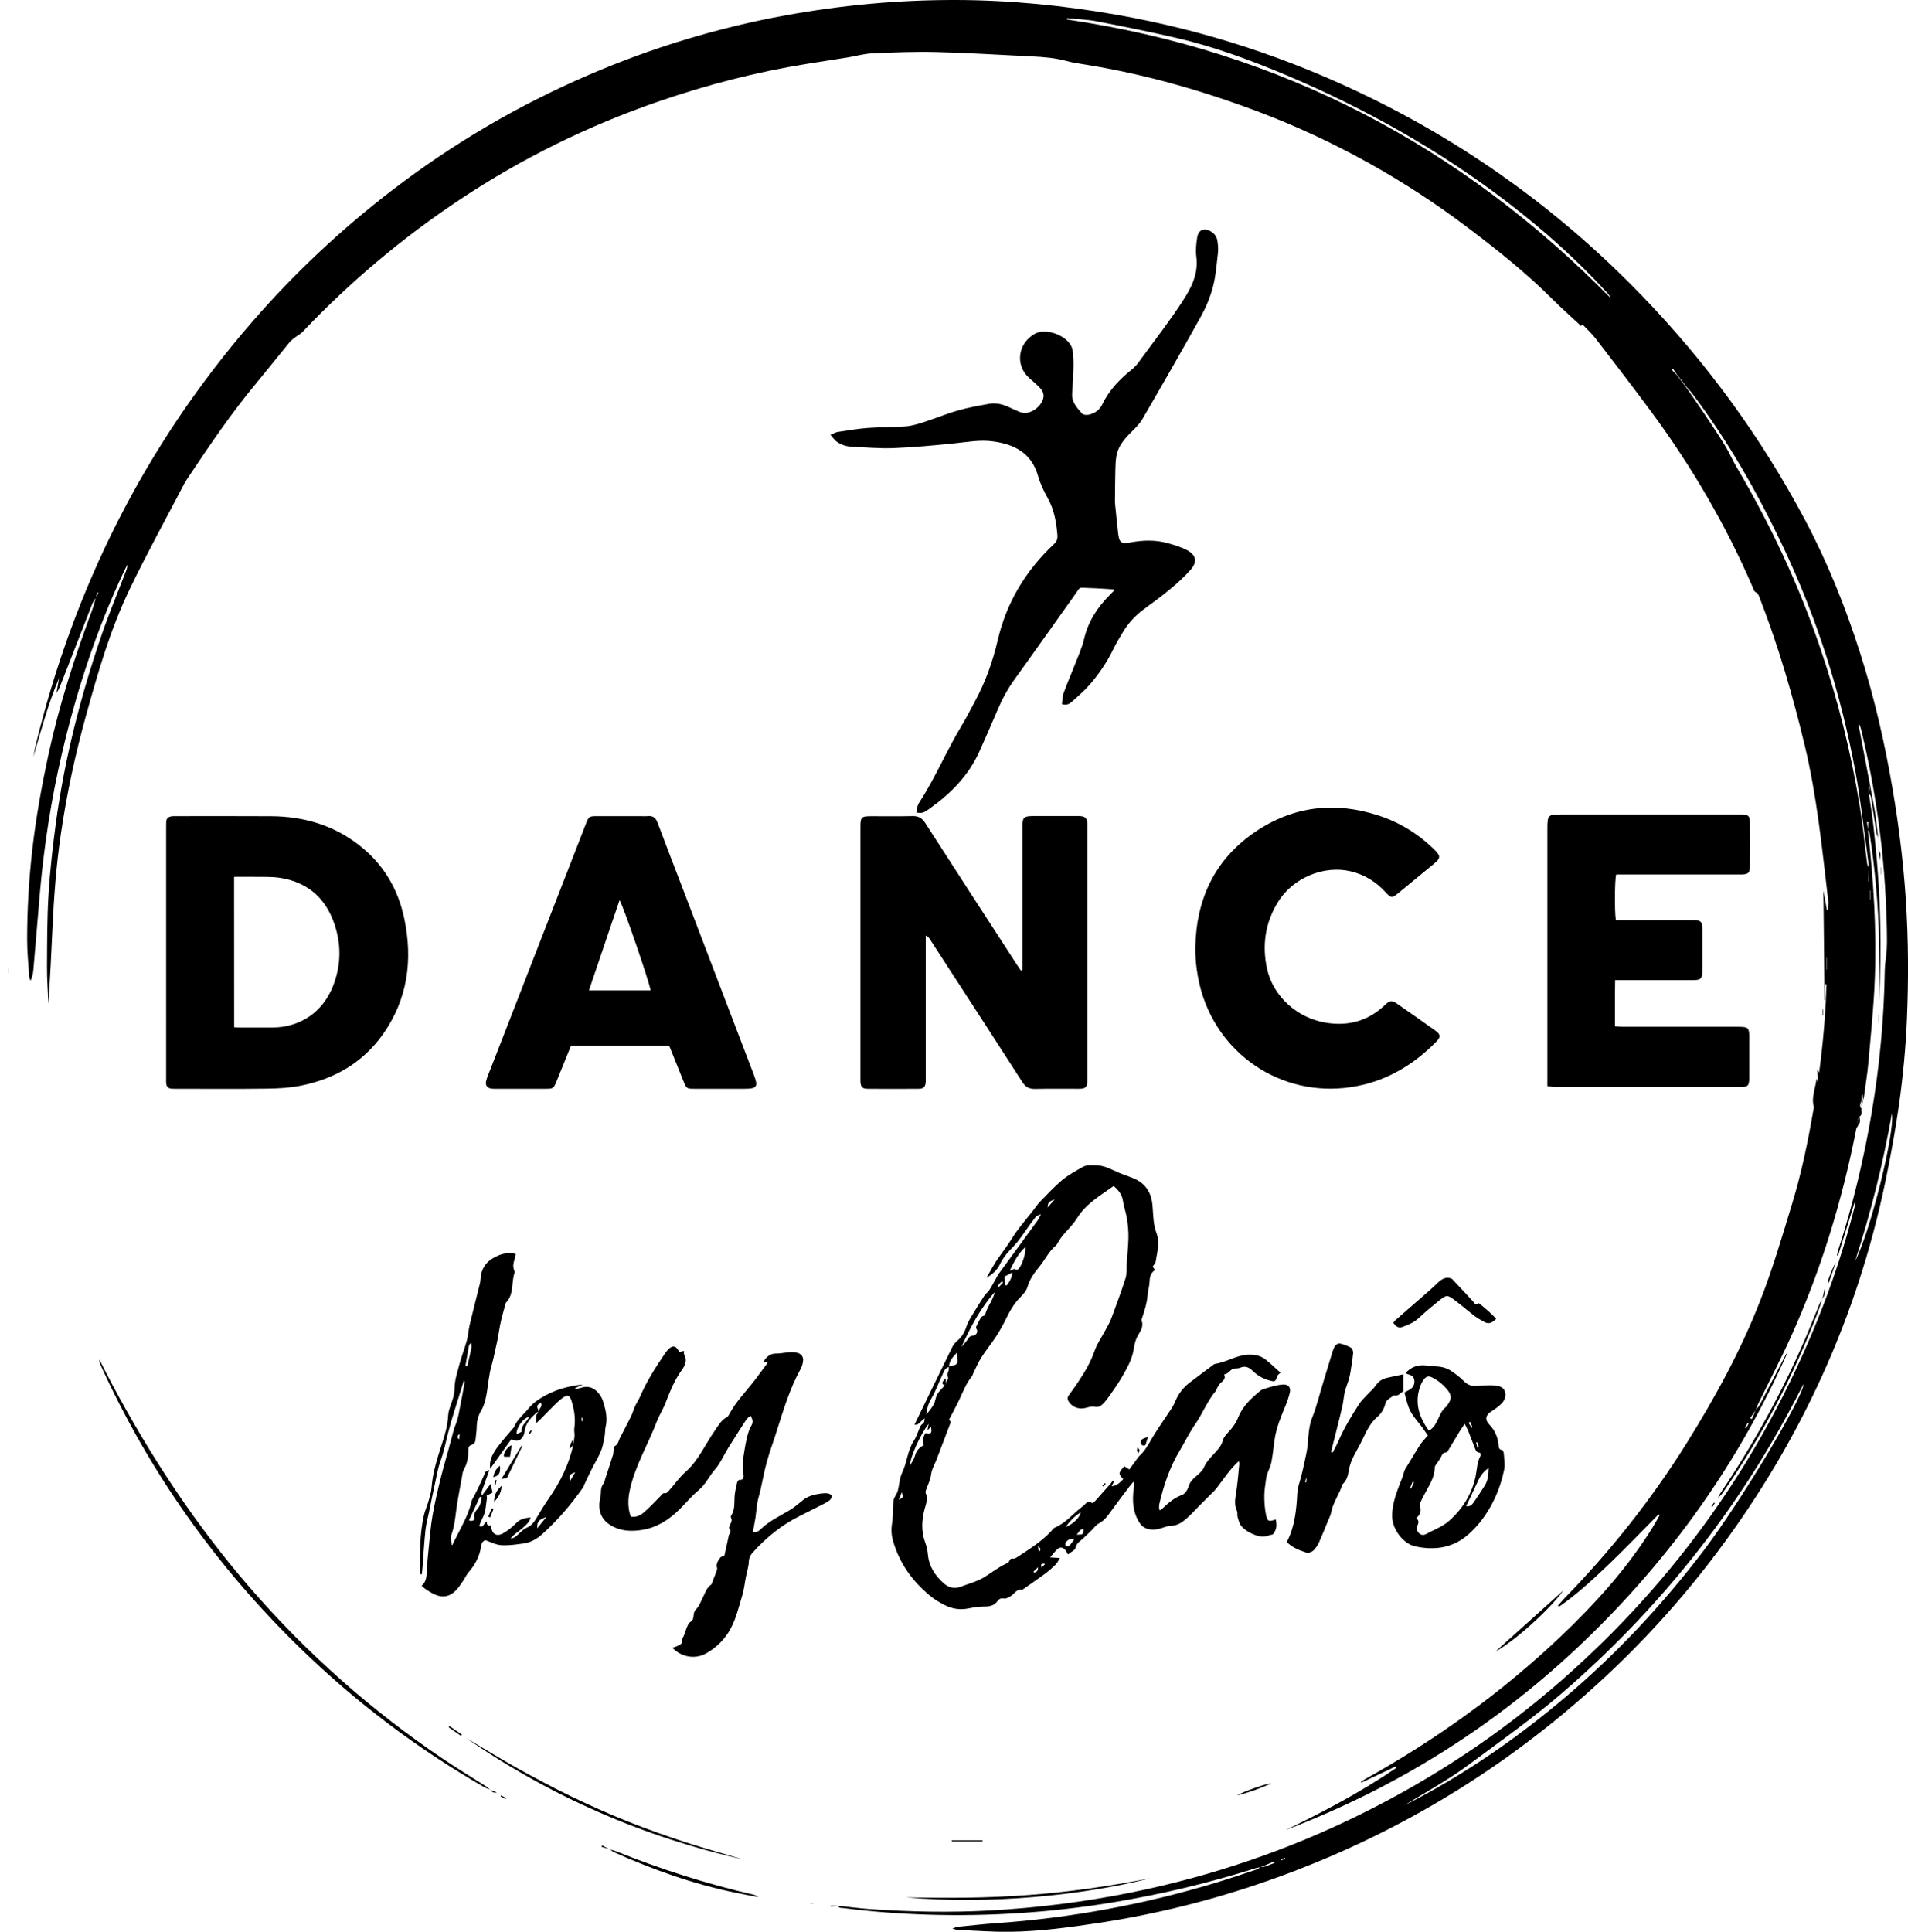 <svg xmlns="http://www.w3.org/2000/svg" xmlns:xlink="http://www.w3.org/1999/xlink" id="Calque_1" x="0px" y="0px" viewBox="0 0 2813.6 2848.1" style="enable-background:new 0 0 2813.6 2848.1;" xml:space="preserve"><g>	<path d="M2770,1235.8c-0.9-2.3-2.4-4.4-2.7-6.8c-2.9-18.2-5.5-36.4-8.4-54.7c-0.2-1.5-2.1-2.7-3.1-4.1c0.5-3.5,0.9-6.9,1.4-10.3  c-0.4,0-0.9-0.1-1.3-0.1c0,3.4,0,6.9,0,10.3c2.2,15.4,4.9,30.8,6.6,46.3c5.4,47.7,9.1,95.5,10.2,143.5c0.9,38.6,0.2,77.3-1.3,116  c0-3.2,0-6.4,0-9.6c-0.1-26,0.1-52-0.4-78c-1.1-53.7-5.9-107.1-14.1-160.1c-0.3-1.6-1.8-3.1-2.6-4.6c0.3-3.8,0.5-7.7,0.7-11.5  c-0.6,0-1.3,0-1.9,0c0.4,3.8,0.9,7.6,1.3,11.3c8.4,73.8,13.2,147.8,10.2,222c-1.6,39.8-5.7,79.6-9.2,119.3  c-1.5,17.5-4.4,34.9-6.7,52.3c-0.3,1.9-1.2,3.7-1.8,5.6l0.3,0.3c-0.2-2.9-0.3-5.8-0.5-8.7c-0.3,0-0.6,0-0.9,0  c-0.3,2.9-0.6,5.7-0.9,8.6l0.2-0.3c-1.6,4.2-3.7,8.3,0.1,12.4l-0.3-0.1c-0.7,3.9,2,8.7-2.9,11.5h0.2c-3.7,3.8-3.8,8.1-1.9,12.7  c-1,1.8-2.6,3.6-3,5.5c-20.7,105.8-52,208.3-96.4,306.6c-15,33.3-32.1,65.7-48.1,98.6c-1.4,2.9-2.4,6-3.5,9.1  c-2.8,4-5.7,8.1-8.5,12.1c0.8,0.4,1.6,0.9,2.5,1.4c1.9-4.5,3.9-9,5.9-13.6c2-2.5,4.4-4.8,5.8-7.5c12.2-23.3,24.3-46.7,36.4-70  c1.5-2.9,3-5.9,5.2-8.4c-71.5,162.1-172.3,303.8-299.9,426.4c-127.9,122.9-275,215.8-440.8,278.9c56.2-27,111.3-56.2,162.9-91.4  c-0.3-0.7-0.7-1.4-1-2.1c-16.8,7.9-33.6,15.8-50.3,23.7c-0.2-0.4-0.4-0.8-0.7-1.1c1.8-1.2,3.6-2.6,5.5-3.7  c104.8-58.2,201.5-127.6,288.5-210.1c50.9-48.3,97.9-100.1,135.3-159.9c4-6.4,7.6-13,11.3-19.5c-0.6-0.4-1.1-0.8-1.7-1.2  c-23.5,23.7-46.5,47.9-70.6,71c-24.1,23.1-48.5,46-76.1,65.1c-0.5-0.6-1.1-1.1-1.6-1.6c3.2-3.6,6.2-7.3,9.6-10.8  c68.2-69.9,128.6-146.1,180.3-228.9c42.1-67.4,80.1-137,108.9-211.1c18.1-46.5,32.2-94.5,46.7-142.3  c13.8-45.3,23.3-91.6,31.3-138.3c0.2-1.3,0.9-2.8,0.6-3.9c-4.2-14.4,2.7-27.9,3.9-41.9c0.5,1.4,0.9,2.8,1.4,4.2c0.3,0,0.5,0,0.8,0  c-0.3-5.7-0.6-11.4-1-17.8c0.9,1.7,1.5,2.7,2.7,5c5.8-44.1,9.6-87.1,10.9-130.2c-0.6-0.1-1.3-0.1-2-0.1c0,7.9,0,15.7,0,23.6  c-0.3,0-0.6,0-0.9-0.1c-0.6-54.5-1.1-109-1.7-161.5c1.5,8,3.3,18.2,5.1,28.3c0.4,0,0.8,0.1,1.3,0.1c0.3-4.3,1.3-8.6,0.8-12.7  c-9.1-77.1-16.6-154.3-34.8-230c-17.6-73.3-38.5-145.5-65.8-215.8c-1.5-3.9-2.3-8.2-7-10.3c-1.9-0.9-2.8-4.4-3.8-6.8  c-39.6-91.9-89.8-177.7-149.2-258.2c-26.9-36.5-54.6-72.4-82.2-108.3c-5.8-7.6-13.1-14.1-19.7-21.2c-1.9,2.1-2.8,3-2.1,2.3  c-14.2-13.2-28.7-26-42.4-39.6c-38.4-38.6-81-72.3-124.3-105.1c-46.9-35.5-96-67.5-147.3-96c-52.4-29.1-106.7-54.4-163-75.6  c-83.8-31.5-169.4-55.8-257.9-69.7c-7.9-1.2-15.8-2.5-23.5-4.6c-16.9-4.6-34.1-6-51.4-6.8c-46.9-2.2-93.8-5.3-140.8-6.4  c-31.6-0.8-63.3,0.5-94.9,1.9c-11.8,0.5-23.6,4-35.4,5.9c-20.1,3.2-40.1,6.3-60.2,9.5c-74.8,12-147.9,30.9-219.5,55.6  C867.6,185.3,770.4,233,679.4,293.4C594.1,350,516.2,415.5,445.7,489.8c-2.9,3-7,4.9-10.3,7.5c-2.8,2.2-5.8,4.3-8.1,7  c-16.3,19.8-32.2,39.9-48.6,59.7c-36.9,44.3-69.3,91.9-101.2,139.9c-2,3-4.1,6.1-5.8,9.3c-27,51.7-55.1,102.7-80.4,155.2  c-28.4,59-46.5,121.8-64,184.8c-16.2,58.1-28.9,117-37.6,176.7c-6.8,46.5-10.3,93.4-12.4,140.3c-1.7,36.6-3.5,73.2-5.8,109.9  c-0.8-18-2.3-36.1-2.2-54.1c0.2-36,0.1-72,2.3-107.9c2.2-35.2,6.2-70.3,10.9-105.3c12.8-94.4,36.3-186.2,67.2-276.2  c10.9-31.8,23.9-62.9,35.9-94.3c1.2-3,2.3-6,2.1-9.7c-1.6,3.3-3.3,6.5-4.9,9.8c-40.6,86.2-70,176.3-91.6,269  c-15.7,67.3-26.2,135.3-32.3,204.1c-3.3,38.2-6.4,76.4-9.7,114.5c-0.5,5.3-1.6,10.4-4.1,15.9c-0.7-1.9-1.9-3.7-2-5.6  c-1.2-18.3-3.1-36.6-3.1-54.8c0-44.3,2.6-88.6,7.6-132.7c5.5-48,14.1-95.5,24.4-142.7c15.7-72.1,38.3-142,64-211.1  c2.2-5.8,3.5-12,5.3-18c1.3-2.3,2.5-4.6,3.8-7c-0.6-0.2-1.1-0.4-1.7-0.6c-0.6,2.6-1.3,5.2-1.9,7.7c-1.8,3-4.1,5.8-5.4,9  c-15,38.1-29.8,76.3-44.7,114.4c-2.3,5.8-4.3,11.8-8.2,17.3c1.3-7.4,2.7-14.8,4-22.3c-16.1,37.6-26.4,77-38,116.1  c0.9-4.8,1.7-9.7,2.8-14.4c56.5-234.1,161.2-443.5,319.2-625.9C433.8,403.1,503.2,338,579,279.9c89-68.2,185.1-124.6,288.1-169  C961,70.4,1058.3,40.8,1159,22.5C1241.9,7.5,1325.4-0.2,1409.5,0c80.1,0.2,159.6,8.1,238.5,22c130.5,23.1,254.9,64.2,373.7,122.5  c150.4,73.8,283.8,171.4,400.1,292c95.4,98.9,175.7,209,240.2,330.5c33.2,62.6,59.4,128,80.9,195.4  c21.1,66.1,36.6,133.5,48.2,201.9c9.1,53.6,15.7,107.4,19.3,161.7c3.9,59.3,4.1,118.5,1.6,177.9c-1.8,41.3-5.7,82.5-11.4,123.4  c-5.5,38.5-12.4,76.9-20.4,115.1c-41.6,199.8-124.5,381.1-246.6,544.4c-66.1,88.5-141.9,167.9-226.8,238.6  c-131.2,109.3-277.6,191.8-438.7,248.1c-81,28.3-163.9,48.9-248.8,61.8c-43.2,6.5-86.5,12.4-130.2,12.9  c-25.6,0.3-51.2-1.7-76.8-2.8c-1.9-0.1-3.7-0.8-7.8-1.8c3.6-1.4,5.2-2.4,6.8-2.6c18.9-1.9,37.8-4.1,56.7-5.4  c110.8-7.7,219.3-27.7,325.5-59.9c20.1-6.1,39.9-12.8,59.8-19.4c2-0.7,3.7-2.3,5.5-3.4c7.6,0.1,13.7-4,20.5-6.1  c-0.3-0.7-0.5-1.4-0.8-2.1c-6.5,2.8-13.1,5.6-19.6,8.4c-2.3,0.4-4.6,0.6-6.8,1.2c-70.2,22.2-141.6,39.2-214.4,51.1  c-89.4,14.5-179.2,20.3-269.7,17.5c-41.9-1.3-83.8-4.4-125.4-9.8c-2.4-0.3-5.7,0.6-6.3-3.3l-0.1,0.1c15.6,1.6,31.1,3.7,46.6,4.8  c58.9,4.1,117.8,5.3,176.8,2.1c70.6-3.9,140.6-12.7,209.9-26.8c117.8-24,230.6-62.4,338.3-115.8c106.9-52.9,205.5-118.4,295.2-197  c167.6-146.9,293.3-323.8,376.9-530.4c22.4-55.3,41-111.9,55.6-169.8c0.5-1.8,0.8-3.7-0.1-5.9c-8.3,26.7-16.6,53.4-24.9,80.1  c-0.5-0.1-1.1-0.3-1.6-0.4c0.6-2.6,1.1-5.3,1.9-7.8c21.4-66.3,37.7-133.9,49.3-202.6c11.7-69.4,18.3-139.4,19.3-209.8  c0.2-10.5,2.3-20.9,2.9-31.4c0.5-10.3,0.3-20.7,0.1-31c-1.2-54.3-5.3-108.4-13-162.3c-6.2-43.6-14.4-86.7-24.7-129.4  c-0.8-3.2-1.7-6.4-3.8-9.4c0.3,2.3,0.3,4.6,0.8,6.9c7.5,39.9,15.4,79.7,22.6,119.6c2.5,14.1,3.6,28.4,5.3,42.6  C2769.9,1236,2770,1235.8,2770,1235.8z M2473.2,552.8c-2.1-3.1-4.2-6.2-6.3-9.3c-0.6,0.5-1.2,1-1.8,1.6c2.6,2.7,5.2,5.4,7.8,8.1  c4.6,6,9.2,12.1,13.8,18.2c8.3,12,16.7,24,24.9,36.2c10.7,16,21.5,32,31.6,48.4c6.4,10.4,11.2,21.8,17.4,32.3  c50.3,85.2,92.1,174.3,123.9,268c25.9,76.1,45.3,153.9,58.1,233.3c4.5,27.9,7.2,56.1,10.8,84.1c0.3,2,1.8,3.9,2.7,5.8  c-0.3,6.6-0.6,13.2-1,19.7c0.3,0,0.6,0,0.9,0c0-6.6,0-13.2,0-19.7c-1-8.2-1.8-16.4-3-24.6c-5.5-38.8-9.7-77.9-16.8-116.4  c-21.5-116.4-57.2-228.3-108.1-335.2c-37.4-78.6-80.4-153.9-133-223.5c-2.4-3.2-5.2-6-7.8-9C2482.8,564.6,2478,558.7,2473.2,552.8z   M2071.7,2661.4c86.7-44.1,166.1-98.9,240-162c74.1-63.2,140-134,199.1-211.3c53.4-69.9,145.8-223,149.1-247.9  c-1.6,2.8-2.9,5.1-4.1,7.5c-39.5,77.7-85.4,151.4-138.1,220.8c-63.2,83.4-134.7,159.1-214,227.5c-43.7,37.7-90.8,70.9-137.1,105.3  c-27.6,20.5-57.5,37.4-86.9,55.1C2077,2658.1,2074.4,2659.7,2071.7,2661.4z M1573.6,26.8c-0.2,0.6-0.4,1.3-0.6,1.9  c314.3,46.1,580.8,185.3,802.8,411.5c-2-3.9-4.5-7.1-7.3-10.1c-43.7-47.5-91.6-90.3-142.6-129.6c-101.1-77.9-211.5-140-328.9-189.6  c-53.1-22.4-107.2-42.3-163.5-55.3c-38.3-8.8-76.8-16.6-115.3-24C1603.6,28.7,1588.5,28.3,1573.6,26.8z M2735.7,1858.9  c22.3-42.2,58.9-189.7,54.2-217.2C2776.8,1715.9,2758.8,1787.9,2735.7,1858.9z M2694.3,1412.1c-0.1,0-0.2-0.1-0.4-0.1  c0,5.9,0,11.8,0,17.6c0.1,0,0.2,0,0.4,0C2694.3,1423.8,2694.3,1418,2694.3,1412.1z M2757.9,1326.3c0.2,0,0.3,0,0.5,0  c0-4.4,0-8.9,0-13.3c-0.2,0-0.3,0-0.5,0C2757.9,1317.4,2757.9,1321.9,2757.9,1326.3z M2573.3,2105.1c0.5,0.3,0.9,0.5,1.4,0.8  c1.4-2.4,2.7-4.8,4.1-7.2c-0.5-0.3-1-0.6-1.6-0.9C2576,2100.2,2574.6,2102.6,2573.3,2105.1z M1895.2,2740.2  c-0.2-0.4-0.3-0.7-0.5-1.1c-1.8,0.8-3.7,1.6-5.6,2.5c0.2,0.4,0.4,0.8,0.5,1.2C1891.5,2741.9,1893.4,2741.1,1895.2,2740.2z"></path>	<path d="M1507.6,1430.2c0-3.6,0-7.3,0-10.9c0-64.7,0-129.3,0-194c0-2.3,0-4.7,0-7c0.1-12.9,2.3-15.1,15.1-15.1c22-0.1,44,0,66,0  c2,0,4-0.1,6,0.2c5.6,0.8,8.1,3.4,8.6,9.2c0.2,2.7,0.1,5.3,0.1,8c0,122.7,0,245.3,0,368c0,1.7,0,3.3,0,5  c-0.3,9.4-2.4,11.6-12.1,11.7c-21.7,0.1-43.3-0.3-65,0.2c-8.7,0.2-14-2.8-18.7-10.1c-36-56.1-72.3-111.9-108.6-167.8  c-9.4-14.5-18.8-29.1-28.3-43.6c-1.2-1.8-2.7-3.4-5.6-4.6c0,3.5,0,7.1,0,10.6c0,65.7,0,131.3,0,197c0,2.7,0.1,5.3,0,8  c-0.5,7.5-3,10.3-10.5,10.3c-25,0.2-50,0.2-75,0c-8.2-0.1-10.4-2.6-10.8-10.9c-0.1-2.3,0-4.7,0-7c0-121.7,0-243.3,0-365  c0-1,0-2,0-3c0-14.7,1.3-16,15.9-16c20.3,0,40.7,0.3,61-0.2c8.7-0.2,14,3,18.7,10.3c44.7,69.5,89.7,138.8,134.7,208.1  c2.1,3.3,4.4,6.4,6.5,9.6C1506.3,1430.8,1507,1430.5,1507.6,1430.2z"></path>	<path d="M245,1403.9c0-61.3,0-122.6,0-183.9c0-2.7,0-5.3,0.1-8c0.1-5.3,3.3-7.8,8.1-8.5c2.3-0.3,4.6-0.2,7-0.2  c46.6,0,93.3-0.2,139.9,0.1c47.3,0.3,90.8,12.9,128.7,42.1c36.1,27.8,58.2,64.8,67.4,109c12.7,60.6,5.1,118.2-31.1,169.8  c-29.8,42.5-72,66.6-122.2,76.5c-16.2,3.2-33.1,4.1-49.6,4.3c-44.6,0.6-89.3,0.2-134,0.2c-2.3,0-4.7,0-7-0.2  c-4.2-0.5-6.6-3.1-7.1-7.2c-0.4-3-0.2-6-0.2-9C245,1527.2,245,1465.5,245,1403.9z M345.3,1514.6c3.5,0.2,6.4,0.4,9.3,0.4  c15.7,0,31.3,0.1,47,0c41.4-0.3,74.5-22.9,89.6-61.5c10.5-26.9,12.2-54.7,4.6-82.4c-11.6-42.7-38.5-70.1-83.4-76.9  c-11.8-1.8-23.9-1.2-35.9-1.4c-10.2-0.2-20.5,0-31.3,0C345.3,1367,345.3,1440.2,345.3,1514.6z"></path>	<path d="M1565.9,1038.1c0.9-5.8,0.8-11.6,2.7-16.7c4.8-13.5,10.7-26.5,15.8-39.9c5-13,11.1-25.8,14.2-39.3c5.9-25.3,19-45.9,37-64  c2.3-2.3,4.6-4.8,6.9-7.2c0.2-0.2,0.1-0.6,0.4-2c-12.2-0.7-24.3-1.7-36.4-2c-17.5-0.4-12.1-3.1-22.4,11.2  c-29.5,41.2-58.5,82.7-88.2,123.7c-10.2,14.2-18.3,29.3-25.1,45.3c-8.7,20.5-17.6,41-26.8,61.3c-16,35.4-42.4,61.8-73.6,84  c-8.9,6.4-10.7,6.6-19,5.6c0.3-2.4,0.2-5,0.9-7.4c0.9-2.8,2.1-5.7,3.7-8.2c23.6-36.4,40.2-76.7,62.7-113.7  c6.7-11.1,12.5-22.8,18.7-34.2c15.6-28.6,26.4-58.9,33.8-90.5c13-55.9,41.3-102.8,83-141.9c4.1-3.8,5.5-7.8,5.1-13.2  c-1.6-19-4.7-37.5-14.3-54.6c-5.8-10.4-11.1-21.5-14.3-32.9c-9.7-34-35.3-46.6-67-50.8c-18.6-2.5-37.2,1-55.7,2.9  c-30.1,3.1-60.3,5.9-90.6,7.1c-20.6,0.8-41.3-1.2-61.9-2.1c-8.1-0.4-15.8-3-22.3-7.9c-2.9-2.2-5-5.6-8.6-9.6  c4.6-1.9,7.5-3.7,10.6-4.2c14.8-2.2,29.6-4.8,44.4-5.9c18.6-1.4,37.3-0.9,55.9-2.3c8.8-0.7,17.6-3.4,26.2-6.1  c17.1-5.5,33.8-12.5,51-17.4c15-4.3,30.5-7,45.9-9.8c10.4-1.8,20.5,0.7,30,5.3c4.8,2.3,9.7,4.3,14.6,6.5  c14.6,6.4,31.8-6.9,35.2-19.7c1.6-6.2-0.8-11.3-4.8-15.5c-4.8-5.1-10.1-9.7-15.4-14.2c-22-19.1-17.3-52.1,8.4-66  c17-9.2,53.8,4.4,55.4,27c0.5,7,1.2,14,1,20.9c-0.3,13.7-1.1,27.3-2,40.9c-0.8,12.7,7.5,20.9,14.8,29.3c1.7,2,7,2.2,10.2,1.5  c8.4-2,15.6-7,19.3-14.8c10.3-21.7,26.4-38.1,44.9-52.8c5.1-4.1,9-9.8,12.9-15.2c20.5-28,41.8-55.3,60.7-84.4  c12.6-19.3,23.6-40.2,20.4-65.3c-1.2-9.4-0.3-19.4,1.2-28.8c1.9-11.7,10.7-14.9,20.8-8.5c5.1,3.2,8.3,7.9,9.1,13.8  c0.8,5.6,1.4,11.3,0.8,16.9c-2,16.9-3.1,34-7.4,50.4c-3.9,15-10,29.8-17.5,43.4c-28.3,51-57.3,101.5-86.6,151.9  c-4.3,7.3-10.8,13.5-16.9,19.6c-10.1,10-19.1,20.7-21.5,35.2c-1.2,7.2-1.3,14.6-1.5,21.9c-0.3,13-0.4,26-0.5,39c0,3-0.2,6,0.1,9  c1.4,14.2,2.8,28.5,4.4,42.7c1.7,14.6,4.3,16.9,18.6,14.3c18.6-3.5,37.1-3.9,55.4,1.3c9.3,2.6,18.6,5.5,27.1,9.8  c14.1,7.3,16.4,17.2,6.1,29c-9.3,10.7-20.2,20.3-31.1,29.4c-12.3,10.3-25.3,19.6-38.1,29.1c-13.1,9.6-23.8,21.4-31.9,35.4  c-4.2,7.2-8.7,14.3-12.3,21.8c-9.7,20.3-22.1,38.8-37,55.5c-7.7,8.6-16.7,16.2-25.3,24C1576.8,1037.8,1573,1040.2,1565.9,1038.1z"></path>	<path d="M1881.2,2240.1c2.1,8.4,1.4,15.4-4.2,22.2c-1.7,0.4-4.3,0.8-6.8,1.7c-8.5,3.3-16.4,0.6-23.9-2.7  c-5.7-2.5-11.2-6.3-15.4-10.8c-3.1-3.4-4.4-8.7-5.8-13.3c-0.9-3.1,0.1-7-1.2-9.8c-4.2-8.8-2.5-17.4-1.1-26.4  c2.2-14.1,3.3-28.4,4.7-42.6c0.1-1.2-0.3-2.4-0.7-4.3c-13.4,12.2-22.5,26.9-33.1,40.4c-3.3,4.1-7.3,7.7-11,11.4  c-5.2,5.2-10.4,10.3-15.5,15.5c-5.9,5.9-11.4,12.2-17.7,17.6c-6.5,5.6-13.4,10.5-22.9,10.6c-5.2,0-10.3,2.6-15.4,3.9  c-3.6,0.8-7.2,1.9-10.8,1.8c-8.1-0.3-14.9-2.3-20-10.2c-10.1-15.7-10.9-32.5-8.6-50c0.5-3.4,1.1-6.8-0.1-10.8  c-1.9,2.2-3.9,4.3-5.6,6.6c-8.1,10.6-16.1,21.3-24,32c-6.5,8.8-12,18.3-22.3,23.6c-3.7,1.9-6.2,5.9-9.3,8.9  c-4.5,4.4-8.9,8.9-13.6,13.1c-4.2,3.9-9.4,6.4-10.8,13.5c-0.7,3.7-7,6.2-11.3,9.8c-1.7-2.8-2.5-4.6-3.6-6.1  c-3.3-4.4-7.9-5.3-11.8-1.8c-3.6,3.2-6.4,7.2-10.9,12.3c5.8,0.4,9.2,0.6,14.4,0.9c-2.3,3.7-3.7,7.1-6,9.4  c-5.2,5.1-10.7,10-16.6,14.3c-10.3,7.6-20.9,14.8-31.4,22.2c-0.5,0.4-1.1,1.2-1.6,1.1c-8.1-1.8-11.1,5.4-16.3,8.8  c-3.2,2.1-7.4,4.5-10.6,3.9c-4.5-0.8-7,0.5-9.3,3.6c-4.5,6.2-10.5,8.2-18.2,8.2c-8.3,0-16.6,1.1-24.7,2.8  c-12.4,2.6-24,0.7-34.9-4.8c-7.7-3.9-15.3-8.4-21.9-13.9c-26.1-21.5-45-48-54.5-80.7c-2.4-8.3-2.9-16.7-1.5-25.6  c1.7-11,1.2-22.4,2-33.5c0.2-2.4,1.7-4.8,2.7-7.1c1.2-2.6,3.2-5,3.8-7.8c2.3-9,2.6-18.8,6.5-26.9c7.4-15.3,7.8-33,17.5-47.4  c2.8-4.1,4.2-9,6.3-13.6c1.9-4.1,2.4-8.9,7.3-11.4c1.3-0.7,1.3-4,2.2-7.5c-6.1,3.6-8.6,10.6-15.2,9.3  c18.6-38.3,37.2-76.6,55.9-114.7c1.5-3.1,4-6,6.6-8.3c6.8-5.8,11.4-12.6,14-21.3c1.8-5.9,5.2-11.5,8.5-16.9  c5.8-9.7,11.8-19.3,18-28.8c2-3,5.2-5.2,7.2-8.3c3.3-4.9,6-10.2,8.9-15.3c1.8-3.1,3.3-6.4,5.4-9.2c18.8-25.8,37.7-51.6,56.6-77.5  c1.7-2.4,2.9-5.2,5.5-9.9c-3.8,1.7-6.1,2.1-7.3,3.4c-3.8,4.6-7.3,9.4-10.8,14.3c-5.4,7.5-10.5,15.3-16.3,22.6  c-5.2,6.5-11.5,12.1-16.7,18.6c-3.7,4.6-7,9.7-9.6,15c-4.2,8.7-11.2,14.7-19.8,19.8c6.2-10.3,11.6-21.2,18.7-30.8  c7.3-9.9,14.3-19.9,20.9-30.3c8.2-12.9,18.5-24.4,27.9-36.4c4.1-5.2,7.8-10.8,12.4-15.6c10.4-10.7,20.6-21.7,32-31.2  c9.2-7.6,19.8-13.3,30.3-19.2c5.8-3.3,12.4-2.4,19.2-2.4c12.9,0,22.7,6.2,33.6,10.8c7.1,3,14.4,5.3,21.5,8.2  c17.9,7.2,26.7,20.9,28.4,39.9c1.2,13.6,1,28,5.7,40.4c5.8,15.3,1,28.8-1,42.9c-0.4,2.5-2.9,4.7-4.5,7.2c1,1.4,2.1,3,3.6,5  c-6.8,4.4-7.9,10.9-8.2,18.2c-0.2,5.9-2.2,11.7-2.7,17.6c-0.9,12.7-4.7,24.7-8.8,36.6c-0.2,0.6-0.4,1.4-0.2,2  c3.7,9.6-2.3,16.2-6.3,23.8c-2.9,5.5-4.2,11.9-5.2,18.1c-2.5,15.9-10.5,29.4-18.3,42.9c-5.2,8.9-11.3,17.3-17.2,25.8  c-3,4.4-6.3,8.7-10,12.4c-3.3,3.3-7,5.5-12.5,4.2c-3.6-0.8-7.9,0.3-11.6,1.4c-10.2,3.1-20.1,0-26.1-8.6c-2.4-3.5-2.5-6.5,0.1-10  c4.7-6.4,9.4-13,13.8-19.6c9.6-14.4,18.4-29.1,24.1-45.8c3.6-10.5,10.4-19.9,15.7-29.9c3.1-5.9,6.6-11.7,8.9-17.8  c7.3-19.7,14.6-39.3,21-59.3c2-6.3,1.1-13.4,1.6-20.2c0.9-12.9,2.3-25.9,2.6-38.9c0.2-9.2-0.6-18.6-2-27.7  c-1.5-9.5-4.8-18.7-6.3-28.3c-1.4-9-6.8-14.7-13.4-20.9c-19.6,14.2-40.5,25.8-53.8,47.2c-6,9.8-14.7,17.9-22.1,26.8  c-1.9,2.3-3.4,4.9-5,7.4c-1.5,2.2-2.6,4.9-4.5,6.6c-10.2,8.4-15.6,20.5-23.7,30.4c-7.6,9.3-14.6,18.8-18.1,30.7  c-1.6,5.4-5.9,10.4-10.1,14.6c-9.9,9.8-16.4,21.6-22.4,34c-4,8.3-8.7,16.4-13.7,24.2c-6.9,10.6-15,20.4-21.8,31.1  c-4.8,7.5-8.2,15.9-12.2,23.9c-0.6,1.2-0.7,2.7-1.5,3.6c-9.5,11.5-14.2,25.5-20.7,38.7c-4.1,8.3-8.6,16.4-13.1,25.1  c0.9,1.5,2.1,3.5,2.4,4c-7.2,19-14,37-20.9,55c-2.7,7.1-7.1,14-8,21.4c-1.1,8.8-5,16.2-7.8,24.2c-0.4,1.2-0.7,2.8-0.3,3.9  c3.7,8.1,0.6,15.9-1.5,23.4c-4.7,17.2-5.2,34,1.3,50.9c2,5.2,3,11,3.5,16.6c1.7,17.3,10.5,30.6,23,41.9c7.2,6.4,15.5,9,25,5.4  c11.8-4.5,24.4-7.6,35-14.1c11.2-6.9,21.6-15.3,33.8-20.7c1.4-0.6,2.9-2,3.3-3.4c1.1-3.3,3.1-3.7,6.2-3.3c1.4,0.2,3.2-0.8,4.5-1.6  c17.8-11.8,36.1-22.8,50.8-38.7c1.8-1.9,3.4-4.6,5.7-5.5c16.6-7,27.4-21.4,41.4-31.6c3.7-2.7,6.7-9.3,13.4-4.6  c0.6,0.4,3.4-1.6,4.6-3c7.6-8.4,15.1-16.9,22.6-25.4c1.3-1.4,2.1-3.2,3.2-4.8c0.7,0.5,1.3,1,2,1.5c-1.1,2-2.1,4.1-3.6,7  c8.2-0.8,12.5-5.8,17.1-10.4c-7.4-8.3-7.3-9.1,1.6-19.1c2.1,1.4,4.3,2.7,7.4,4.7c3.8-5.2,7.7-10.5,11.6-15.8c1-1.3,1.8-2.8,3-3.9  c8.7-7.6,13.8-17.7,19.6-27.4c8.8-14.8,19-28.8,28.4-43.3c2.3-3.6,4.2-7.6,5.9-11.6c4.6-10.7,11.8-19.3,20.9-26.3  c10.8-8.3,21.9-16.4,32.8-24.6c1.3-1,2.7-2.4,4.2-2.7c16.6-2.3,30.8-12.4,47.8-13.5c10.3-0.6,19.3,1.1,27.2,7.4  c7.2,5.8,13.9,12.3,21.6,19.1c-1.8,1.7-3.7,2.7-4.2,4.1c-3.6,9.6-3.6,9.6-12.3,7.3c-9.6-2.6-17.8-7.5-24.8-14.3  c-5.2-5.1-10.8-7.5-18-4.5c-2.4,1-5.2,1.2-7.9,1.2c-6.7,0.1-8.9,8.1-15.4,8.4c-0.1,0-0.4,0.7-0.3,0.9c2.9,7.7-4.3,9.9-7.5,14.3  c-1.4,1.9-2.4,4.2-3.6,6.3c-0.4,0.8-0.4,2-1,2.7c-12.9,15-19.8,33.8-30.9,49.7c-8.6,12.4-15,25.8-22.6,38.5  c-14.7,24.4-23.8,51.3-30.2,79c-0.4,1.9-0.4,4-0.4,6c0,0.9,0.6,1.7,1.2,3.4c1.9-1.4,3.5-2.4,4.8-3.7c8.2-7.8,16.6-15,27.7-19  c4.2-1.5,8.3-7.3,9.5-11.9c2.5-9.3,9.7-13.9,16-19.8c2.8-2.6,5.6-5.7,7-9.1c4-9.4,11.5-16.1,18-23.4c4.2-4.8,8-9.3,9.7-15.9  c1.1-4.5,4.7-8.7,8.1-12.3c6.4-6.8,11.4-13.8,15-22.7c6.6-16.4,19.6-28.3,33.2-39.2c1.7-1.4,4.2-1.9,6.4-2.6  c4.4-1.4,8.7-2.8,13.2-3.8c4.5-1,9-2.1,13.6-2.2c7.1-0.2,11.1,4.5,9.5,11.5c-1.5,6.4-3.6,12.8-6.1,19c-6.6,16-13.5,32-16.2,49.2  c-1.8,11.5-2.7,23.2-4.9,34.6c-1.2,6.1-4.2,11.8-6.2,17.7c-0.8,2.1-1.3,4.4-1.6,6.6c-1.1,8.6-2.7,17.2-2.7,25.8  c0,9.5,0.7,19.3,2.7,28.6C1869,2243.3,1871.2,2243.8,1881.2,2240.1z M1399.3,2015.5c-6.5,1.7-7.8,7.6-10.1,12.5  c-5.4,11.4-9.6,23.5-16,34.3c-4.4,7.4-6.5,14.9-7.3,23.2c4.1-4.8,8.2-9.7,11.1-15.1c2.4-4.6,2.6-10.4,5.1-14.8  c2.8-4.7,7.2-8.5,10.9-12.7c0.7-1.3,1.3-2.6,2-3.9c1.1-2.8,3.9-6.6,3-8.3c-2.2-4-0.3-6.6,0.8-9.9c0.6-1.7,0.2-3.7,0.3-5.6  c1.8-0.7,3.7-2.1,5.4-2c4.6,0.3,6.5-2.6,7.5-4.4c-0.3-5.8-0.5-10.2-0.7-14.5C1405.6,2000,1399.8,2006.2,1399.3,2015.5z   M1467,1904.9c-21.3,23.9-35.9,51.8-49,80.6c2.9-2.6,5-5.8,7.5-8.6c2.7-3.1,3.6-7.8,9.8-7.7c2.7,0,8.6-4.5,4.3-10.5  c-0.5-0.8-0.2-2.5,0.3-3.6c2.2-4.4,4.4-9,7.2-13.1c1.2-1.7,4-2.1,5.4-2.8C1455.5,1926.7,1464.2,1917.1,1467,1904.9z M1341.9,2161  c2.9-5.6,6.1-9.8,7.3-14.4c1.9-7.3,6-12.4,13-15.9c-2.1-6.5-1.2-12.4,2.6-17.7c8.8,1.3,9.4,0.7,8.1-9.3c-1.7,1.6-3.2,3-5.3,5.1  c0.6-3.3,1.1-5.6,1.8-9.6C1356.9,2115.2,1341.9,2148.7,1341.9,2161z M1489.2,1872.9c3.9,1.7,5.5-4.7,8.8-0.6c0.3,0.3,2.5-0.3,3.4-1  c5.3-4.3,11.8-23.5,10.7-32.7C1501.1,1848.3,1495.5,1860.6,1489.2,1872.9z M1571.3,2251.5c11.5-4.7,21-13.9,22.3-21.8  C1583.9,2235.9,1577.2,2243.3,1571.3,2251.5z M1482.2,1894.8c0.8,0.1,1.5,0.3,2.3,0.4c3.9-5.3,7.7-10.6,8.3-19  c-4.5,2.3-7.9,4-11.5,5.9C1481.6,1886.6,1481.9,1890.7,1482.2,1894.8z M1584.2,2269.6c-6.6-1.8-10.1,1.2-12.9,4.7  c-0.9,1.1-0.1,3.5-0.1,5.3c1.8-0.1,4.3,0.5,5.3-0.4C1579.2,2276.6,1581.3,2273.3,1584.2,2269.6z M1587.9,2262.7  c9.6-0.1,9.6-0.1,10-8.4C1592.7,2254.3,1591.2,2258.3,1587.9,2262.7z M1555.4,1768.3c-9.3,3.6-9.8,4.2-10.6,11.9  C1548.7,1775.7,1552,1772,1555.4,1768.3z M1325.5,2211.3c6.8-3.7,6.8-3.7,4.3-11.2C1328.2,2204.3,1326.9,2207.8,1325.5,2211.3z   M1523.9,2317.3c0.5,0.5,1,1,1.5,1.4c4.9-2.4,4.9-2.4,5.4-8.1C1527.8,2313.6,1525.9,2315.4,1523.9,2317.3z M1479.2,1890.8  c-0.6-0.5-1.2-1.1-1.8-1.6c-2.3,2.6-6.2,4.2-5.8,9.8C1474.6,1895.8,1476.9,1893.3,1479.2,1890.8z M1541.2,2305.8  c-5.3-1.3-7.1,0.2-5.2,5.4C1538.1,2309,1539.6,2307.4,1541.2,2305.8z M1530.8,2279.9c0.4,3.2,0.6,5.2,1,8.3  C1535.7,2284.6,1534.8,2282.7,1530.8,2279.9z"></path>	<path d="M2281.8,1601.4c0-4.7,0-8.1,0-11.4c0-122.7,0-245.3,0-367.9c0-0.3,0-0.7,0-1c0.1-19.3,1.1-20.3,20.2-20.3  c86.3,0,172.6,0,259,0c3,0,6-0.1,9,0c7.8,0.4,10.3,2.5,10.4,10.3c0.2,22.3,0.2,44.7,0,67c-0.1,8.9-2.6,10.9-11.6,11.2  c-2.3,0.1-4.7,0-7,0c-56,0-112,0-168,0c-3.6,0-7.2,0-10.6,0c-2.1,8.1-2.5,55.6-0.4,67.3c3.3,0,6.9,0,10.4,0c34.3,0,68.7,0,103,0  c12,0,14.1,1.9,14.1,13.8c0.1,20.3,0.1,40.7,0,61c-0.1,11.8-2.1,13.6-14.2,13.7c-34,0-68,0-102,0c-3.6,0-7.3,0-12.4,0  c-0.4,22.7-0.1,44.8-0.2,68c4.5,0.3,8.3,0.8,12.1,0.8c54.7,0.1,109.3,0,164,0c2.3,0,4.7,0,7,0c13.4,0.1,14.9,1.6,14.9,15  c0,20.3,0.1,40.7,0,61c-0.1,10.8-2.1,12.8-12.9,12.8c-91,0-182,0-273,0C2290,1602.7,2286.5,1601.9,2281.8,1601.4z"></path>	<path d="M986.6,1541.7c-48.3,0-96.2,0-144.6,0c-6.6,16.2-12.9,31.9-19.3,47.6c-7,16.9-4.9,16.1-23.8,16c-22,0-44,0-66,0  c-2.3,0-4.7,0.1-7-0.1c-7.5-0.6-10.8-5-8.8-12.2c1.7-6.1,4.3-11.9,6.6-17.8c46.4-119.2,92.8-238.3,139.1-357.5  c0.5-1.2,0.9-2.5,1.4-3.7c4-9.9,4.9-10.6,15.4-10.7c21.3-0.1,42.7,0,64,0c4,0,8,0.3,12-0.1c7.5-0.6,11.5,2.8,14.1,9.8  c11.4,30.6,23.3,61,34.9,91.5c35.8,93.6,71.6,187.3,107.3,280.9c6.4,16.8,4.2,19.9-13.9,19.9c-24.7,0-49.3,0-74,0  c-11.3,0-11.7-0.3-16.1-11.1c-5.9-14.5-11.6-29.1-17.5-43.6C989.3,1547.5,987.9,1544.5,986.6,1541.7z M959.4,1460.2  c-1.5-11.5-41.2-127.1-45.8-133c-15,44.3-29.9,88.3-45.1,133C899.7,1460.2,929.5,1460.2,959.4,1460.2z"></path>	<path d="M1762.7,1396.8c1.3-71.7,29-130.3,89-170.8c55.7-37.5,116.7-44.5,180.6-23.8c31.9,10.3,59.8,27.6,83.6,51.3  c8.7,8.7,8.4,12-1.3,20c-17.5,14.4-35,28.8-52.5,43.2c-9.3,7.7-10.8,7.6-18.8-1.1c-14.1-15.4-31-26.1-51.5-30.9  c-39.5-9.4-85.2,9.4-107.3,45.3c-18.9,30.6-23.7,64.1-15.9,99.1c8.5,38.1,43.7,75.1,95.5,79.9c30.4,2.8,56.4-6.5,78.4-27.5  c7.2-6.9,10.1-7,18.1-1.4c18.6,13,37.2,25.9,55.6,39.1c8.3,5.9,8.7,9.6,1.6,16.8c-32.6,33.1-70.7,56.3-116.8,65.3  c-102.3,20-200.6-40.1-229.6-140.3C1765.6,1440.1,1762.5,1418.8,1762.7,1396.8z"></path>	<path d="M1001.6,1993.6c2.5-0.7,4.4-1.2,7.1-1.9c0,2.1-0.6,3.9,0.1,5.1c4.9,8.7,1.6,16.3-3.4,23.1c-10.9,15-17.5,32-24.2,49  c-3.6,9.3-9.1,17.8-12.7,27.1c-13.1,34.4-32.8,66.3-40.2,102.9c-2.5,12.4-2.5,25,1.8,37.1c8.1,1.4,14.3-1.8,19.2-6  c8.5-7.4,16.3-15.6,24.2-23.7c2.3-2.3,3.4-5.5,7.8-4.8c1.5,0.3,3.8-2.2,5.3-3.9c8.1-9.1,15.1-19.3,24.1-27.3  c19.2-16.8,28.8-40.2,43-60.4c5.3-7.6,9.5-16.1,18.4-20.6c1.3-0.7,2.3-2.4,3.1-3.9c10.2-19.4,25.8-34.7,38.8-51.9  c5.9-7.9,11.8-15.8,17.7-23.7c-0.4-0.6-0.9-1.1-1.3-1.7c-1.4,0.3-2.8,0.6-4.2,0.9c0-0.5-0.3-1.2-0.1-1.6  c4.3-7.3,9.8-11.9,19.1-11.8c7.9,0.1,15.8-2.3,23.6-2c14.6,0.6,17.6,8,14.3,18.6c-0.6,1.9-1.2,3.8-2.2,5.6  c-16.1,29.1-25.6,60.7-35.5,92.1c-4.8,15.2-10.4,30.2-14.7,45.6c-3.8,13.9-6.3,28.2-9.5,42.3c-1.3,5.8-3.3,11.4-4.3,17.3  c-1.3,7.5-1.8,15.2-2.9,22.7c-1,6.8-2.5,13.4-3.8,20.6c4.6,1.6,8.4-0.7,11.4-3.7c12.6-12.3,28.5-19.5,43.3-28.4  c7-4.2,13.2-9.9,19.7-15c7.4-5.7,16.1-7.9,25-9.1c3.6-0.5,7.3-0.9,10.9-0.4c2.2,0.3,5.5,1.9,6,3.6s-1.2,4.9-2.9,6.3  c-3,2.5-6.7,4.4-10.2,6.2c-11.3,5.8-22.6,11.5-33.9,17.1c-26.9,13.4-49.8,31.9-69.8,54.3c-3.4,3.8-5.3,7.7-5.5,13.2  c-0.3,7.5-2.8,15-4.3,22.5c-1.8,9.1-2.7,18.5-5.4,27.3c-5.8,18.9-9.9,38.7-21,55.5c-8.3,12.6-19.4,22.9-32.8,30.2  c-15.8,8.7-35.6,5.4-49.1-8.4c2.9-1.1,5.6-2,8.1-3.2c3.3-1.5,6.5-2.8,6.1-7.9c-0.2-2.6,2.1-5.3,3.1-8c1.3-3.6,2.3-7.4,3.8-10.8  c1.3-3,2.7-6.8,5.1-8.2c4.5-2.4,4.5-5.9,5-9.9c0.3-2.8,1-6.4,2.9-8.2c5.4-5,7.4-11.7,10.6-17.9c3.5-6.7,5.4-14.3,12.2-19.1  c1.6-1.1,1.9-4.1,2.8-6.2c1.8-4.6,3.7-9.2,5.4-13.9c0.5-1.4,1.1-3.2,0.7-4.5c-1.9-6.4,1.7-11,4.9-15.5c0.9-1.3,3.5-1.4,5.8-2.2  c2.1-9.6,4.5-19.9,6.6-30.2c0.7-3.4,5.2-6.6,0.5-10.5c-0.6-0.5,0.5-3.1,1.1-4.6c1.4-3.6,4.1-7,1.6-11.3c-0.4-0.7-0.3-2.1,0.2-2.8  c6.5-9.6,4.2-20.6,5.4-31c0.7-5.9,2-11.8,3.4-17.6c0.4-1.6,2.2-4.3,3.2-4.2c6.9,0.6,6.8-4.6,6.2-8.4c-1.7-11.5-0.7-22.8,1.3-34  c2.3-13,4-26.3,10.6-38.1c2.6-4.5,1.7-8.7-1.4-14.1c-2.3,2-4.8,3.5-6.3,5.7c-9.1,13.9-18,27.9-26.8,42.1  c-6.5,10.4-11.3,22.2-19.3,31.3c-8.6,9.9-13.8,22.1-24.3,30.8c-10.2,8.4-18.7,18.9-28.2,28.3c-15.5,15.3-33.2,26.7-55.2,30.2  c-13,2-25.9,2.1-38.4-3c-20.2-8.2-28.1-23.7-23-44.9c1.6-6.5-0.5-13.7,4.3-19.8c1.9-2.5,2.3-6.1,3.4-9.2c3.7-11.3,7.5-22.5,11-33.8  c0.7-2.1,0.4-4.6,0.8-6.8c0.4-2.2,0.6-5.6,2-6.3c5-2.5,5.2-7.4,7.2-11.4c5.4-10.7,11.1-21.2,16.4-32c2.5-5,3.9-10.6,6.3-15.7  c2.2-4.8,5.3-9.1,7.3-13.9c9.4-22,22.2-42.1,35.6-61.8c1.9-2.8,3.8-5.5,6.1-7.9C992.2,1982.9,997.7,1984.3,1001.6,1993.6z"></path>	<path d="M723,2165.3c-2.2-13,4.3-23.2,11.5-32.9c6.5-8.7,13.9-16.8,20.9-25.2c0.8-1,2-1.9,2.5-3.1c4.9-11.7,15-19.3,22.6-28.7  c4.7-5.8,11.2-10.5,17.6-14.4c18.1-11.2,38.1-17.3,61.4-19.7c-5.1,2.5-8.3,4-11.5,5.5c0.2,0.4,0.3,0.9,0.5,1.4  c2.7-0.7,5.5-1.1,8.1-2c10.5-3.5,19.1-0.4,25.9,7.7c2.9,3.5,5.5,7.7,6.8,12.1c3.9,12.4,7,24.9,3.7,38.2c-1,4.1-0.5,8.6-1.3,12.8  c-1.5,7.5-2.5,15.2-5.4,22.1c-3.7,9.2-9.1,17.7-13.6,26.7c-3.9,7.7-7.5,15.6-11.2,23.4c-0.6,1.2-0.8,2.6-1.5,3.6  c-17.6,25.2-37.4,48.4-60.3,69c-7.8,7.1-16.8,12.3-27.3,13.8c-10.8,1.5-21.9,3.2-32.7,2.6c-8-0.4-15.7-4.3-23.5-7.3  c-4.5,0.8-6.2,4.8-6.8,9.1c-2.1,14.7-8.7,27-18.4,38.1c-3.2,3.7-5.2,8.5-8,12.6c-3.4,4.9-6.7,10-10.8,14.3  c-9.2,9.4-20.2,11.2-31.9,5.5c-4.2-2-8.1-4.5-12.1-7.1c-2.2-1.4-4.1-3.3-6.5-5.3c6.6-5.5,7.2-12.6,7.6-20c0.6-12.3,1.7-24.6,3-36.8  c1.6-15.8,2.9-31.7,5.6-47.3c3.3-18.9,7.8-37.7,12.4-56.4c4.7-18.7,10.4-37.2,15.2-55.9c2-7.7,3.9-15.3,6.9-22.7  c3.3-8.2,4.5-17.3,6.3-26.1c2.3-11.4,4.3-22.8,6.4-34.3c0.2-0.9-0.1-1.9-1-3.1c-1.3,4.1-2.6,8.2-3.9,12.4  c-6.6,21.6-14,43.1-19.5,65c-3.5,13.9-6.2,27.8-11.2,41.3c-3.5,9.6-5.2,19.9-7.4,30c-3.3,14.8-6.3,29.7-9.3,44.6  c-1.9,9.1-4.4,18.1-5.4,27.2c-1.9,18.2-2.9,36.6-4.3,54.9c-0.3,3.4-0.6,6.8-1,10.2c-0.7,0-1.4-0.1-2.1-0.1  c-0.3-1.8-0.9-3.5-0.9-5.3c0.2-27.3-0.1-54.6,6-81.5c1.5-6.8,4.6-13.2,6.5-19.9c2-7,4.3-14.1,4.8-21.3c1.6-22.5,8.7-43.6,15.5-64.8  c4.3-13.3,8.3-26.7,8.9-40.8c0.1-1.7,0.3-3.3,0.6-4.9c2.6-11.8,8.9-22.3,8.9-35.2c0-12,4.2-24.2,7.3-36.1  c3.1-11.6,7.5-22.7,10.7-34.3c2.1-7.7,2.5-15.7,4.3-23.5c4.8-20.3,10.1-40.6,15.1-60.9c0.6-2.5,1-5.2,1.1-7.8  c0.8-13,6.9-23,17.9-29.5c10-5.9,20.9-9.6,33.7-6.5c-0.5,2.7-0.7,5.2-1.5,7.6c-1.8,5.5-3,10.9-0.7,16.6c0.5,1.2,0.9,2.8,0.5,3.9  c-4.9,14.6-0.5,31.8-12.9,44.2c-2.8,10.9-6.3,21.7-8.4,32.8c-1.8,9.5-3,19.1-5.3,28.6c-2.4,10.1-4.1,20.3-7.1,30.5  c-4.4,14.8-5.1,30.7-8.1,45.9c-1.5,7.3-3.6,14.8-7.4,21.1c-4.8,8.1-6.5,16.4-6.6,25.5c-0.1,5.6-1.2,11.2-1.6,16.8  c-0.3,4.1-1.9,6.9-6,8.1c-3.8,1.1-4.8,3.7-4.7,7.6c0.2,10-1.4,19.7-6.6,28.7c-1.8,3.2-2.1,7.4-2.8,11.2c-2.8,15.6-6,31.2-8.2,47  c-1.7,12.9-2.8,25.7-7.4,38.1c-1.6,4.4,0.2,10.1,0.5,15.2c0.3-0.1,0.9-0.1,1-0.3c9.7-20.7,22.4-40.1,27.9-62.6  c0.3-1.3,0.5-2.7,1.1-3.8c7.2-13.3,13.8-26.9,19.6-40.9c0.7-1.6,3.9-2.1,6-3.1c-3.8,10.6-7.7,21.1-11.4,31.7  c-0.5,1.4,0.1,3.3,0.3,6c4.4-5.9,8-10.6,12.8-17.2c1.4,5.9,2.2,9.2,3,12.7c-3.5,1.8-6,3.1-8.7,4.5c0.2,1.7,0.5,3,0.3,4.2  c-1.4,8.8-1.5,18.2-5.1,26.1c-2.2,4.8-4.7,9.4-6.1,14.5c6.8,3.5,6.4-5.4,11.4-6.3c-1,5.2,2,6.3,5.9,5.5  c0.8,12.5,7.9,17.2,17.9,11.5c7.1-4.1,13.8-9.4,19.5-15.3c5.9-6.1,12.8-7.1,21-8.1c-2,8.1-7.9,12-12.9,16.6  c-5.1,4.7-11.7,7.7-16.7,14.7c7-0.9,9.8-5.2,13.4-8.4c3.2-2.8,6.4-6,10.2-7.6c6.3-2.6,10.2-6.9,13.6-12.6  c6.3-10.6,12.6-21.1,19.6-31.2c16.6-24,29.4-49.7,35.6-78.4l-0.3,0.3c0.8-4.4,1.9-8.8,2.2-13.3c0.3-3.8-0.9-7.8-0.3-11.5  c2-13.8,0-27.2-4.1-40.3c-2.8-8.8-6.2-9.6-13.9-3.9c-4,3-7.7,6.4-11.2,9.9c-6.9,6.8-13.5,13.8-20.3,20.6c-2.2,2.2-4.6,4.2-6.9,6.4  c0-4.4-0.3-8,0.2-11.4c0.2-1.6,2.1-3.1,3.2-4.6c-0.5-5.1,7.1-8.1,3.8-14.2c-3.9,1.9-6.8,3.6-4.7,8.5c0.8,1.7,0.7,3.9,0.9,5.9  c-0.6-0.1-1.6-0.7-1.9-0.4c-8.8,7.6-17,15.9-18.3,28c-0.6,5.1-2.5,8.7-6,11.9c-2.9,2.7-9.6,2.6-13.4-0.5c-0.9,1.2-2,2.5-2.9,3.9  C742.2,2138.6,732.6,2152,723,2165.3z M710.3,2207.5c-0.8-0.3-1.7-0.5-2.5-0.7c-5.4,11.6-10.8,23.1-16.3,34.8c5.4,2,8.9-0.5,8-3.8  c-1.9-7.1,3.7-11.3,6.3-15.3C709.2,2217.3,709.5,2212.7,710.3,2207.5z M761.7,2114.5c2.6-1.2,5.1-2.3,7.6-3.5  c-1.4-9.9,7.8-14.5,11.3-22.3C771.3,2091,761.5,2104.4,761.7,2114.5z M686.3,2014.1c0.5,0.2,1,0.4,1.6,0.6c0.6-0.7,1.5-1.3,1.6-2.1  c2-8.5,4.1-17.1,5.8-25.7c0.4-2.2-0.3-4.6-0.4-6.8c-2.1,1.3-3.2,2.7-3.4,4.2C689.7,1994.2,688,2004.1,686.3,2014.1z M805.8,2236.6  c-11.7,4.1-13.9,6.9-13.5,16.6C796.8,2247.6,800.8,2242.7,805.8,2236.6z M848.3,2170.6c-8.8,3.6-8.8,3.6-7.5,12.6  C843.2,2179.2,845.2,2175.9,848.3,2170.6z M677,2122.2c0.3-2.6,0.6-5.3,0.9-7.9C674.7,2116.4,672.9,2118.8,677,2122.2z M858,2095.4  c0.5-0.1,1.1-0.2,1.7-0.3c-0.4-1.6-0.8-3.3-1.2-4.9c-0.4,0.1-0.8,0.2-1.1,0.3C857.5,2092,857.8,2093.7,858,2095.4z"></path>	<path d="M2072.9,2024.1c8.7-9.3,18.8-12.3,30.8-10.8c4.9,0.7,9.9,1.2,14.8,1.4c8.2,0.3,15.9,2.7,22.5,7.3c6,4.1,12,8.6,17.1,13.8  c6.1,6.3,12.9,8.8,21.5,7.5c4.9-0.7,10-0.7,15-0.8c3-0.1,6-0.1,9,0.2c6.1,0.7,12.6,1.8,15.2,7.9c2.8,6.6,0.5,13.5-4.3,18.5  c-4.5,4.7-10.1,8.5-15.7,12.1c-8.3,5.4-9.5,12.1-2.5,19.3c7.8,8,11.9,17.5,13.4,28.4c0.5,3.6-0.5,8.2,5.4,9  c1.1,0.1,2.3,3.3,2.4,5.1c0.5,7.9,2.2,16.2,0.6,23.7c-5.9,28.8-17.6,55.1-36.1,78.2c-4.8,5.9-10.2,11.5-15.8,16.6  c-23,20.8-50.2,24.8-79.4,18.4c-17.8-3.9-33.6-25.5-33.9-43.6c-0.3-14.6,3.9-28.4,8.7-41.6c3-8.3,6.9-16.3,9-25  c0.9-3.4,3.3-6.5,5.2-9.6c6.2-10.2,12.2-20.5,18.7-30.5c2.9-4.4,6.7-8.1,11-13.1c-3.8-5.4-7.3-10.9-11.4-16  c-15.7-19.7-16.2-20.4-23.1-47.3c2.1-1.2,4.3-2.6,6.6-3.7c5.6-2.8,8.5-7.4,8.1-13.7c-0.4-6-4.4-8.5-9.8-9.7  C2075.1,2026.1,2074.4,2025.2,2072.9,2024.1z M2088.4,2238.3c4.7,3.9,3.4,7.3,1.6,11.3c-1.8,3.9-0.5,8,2.6,11  c2.9,2.8,6.7,3.1,10.2,1.2c11.4-6.2,24.2-10.8,33.7-19.2c20.4-17.9,34.6-40.5,39.8-67.7c1.8-9.4,1.8-19.2,6.6-27.9  c0.7-1.3,0.1-3.2,0.1-4.7c-5.9-1.8-6-1.8-7.7-6.3c-3.5-9-6.9-18-10.5-27c-1.2-2.9-2.8-5.6-4.9-9.8c-2.9,4.4-5,7.3-6.9,10.3  c-5.4,8.8-10.6,17.7-16,26.5c-1.2,2-2.8,5.3-4.2,5.3c-6.4,0-6.6,5.4-9,9c-2.2,3.3-4.5,6.4-6.6,9.6c-0.7,1-1.5,2.3-1.5,3.5  c0,13.7-7.2,24.7-13.2,36.1c-2.5,4.7-5.2,9.3-7.3,14.2c-1,2.3-1.8,5.3-1.1,7.6C2096,2227.9,2094.3,2233.1,2088.4,2238.3z   M2108.2,2108.7c6.3-3.8,9.5-10.4,12.6-16.9c3-6.3,5.4-12.8,11.3-17.3c1.8-1.4,2.7-3.8,4-5.6c4.5-6.3,4-12.3-0.6-18.3  c-6.4-8.3-14.2-14.9-23.5-19.6c-5.3-2.7-8.5-2-12.2,2.6c-1.9,2.3-3.4,5-4.5,7.7c-9.9,24.3-3.9,46.1,10.6,66.5  C2106.2,2108.1,2107,2108.2,2108.2,2108.7z M2162.1,2220.6c5.3,1.1,8.5-1.9,10.9-5.4c5.7-8.2,11.1-16.5,16.4-24.9  c4.8-7.5,5.4-16,5.8-25.9c-7.4,5-11.8,10.9-15.1,17.8C2174.3,2194.8,2168.4,2207.3,2162.1,2220.6z M2168,2096.4  c-0.8,0.4-1.6,0.9-2.4,1.3c1.5,2.5,3,4.9,4.5,7.4c0.4-0.2,0.9-0.4,1.3-0.7C2170.2,2101.8,2169.1,2099.1,2168,2096.4z   M2085.1,2185.6c-0.6-0.4-1.3-0.8-1.9-1.2c-1.3,3.3-2.7,6.6-4,9.9c0.5,0.2,1,0.4,1.5,0.6  C2082.2,2191.8,2083.7,2188.7,2085.1,2185.6z M2178.7,2134.6c0.7-0.3,1.5-0.6,2.2-0.8c-0.9-2.5-1.8-5-2.7-7.5  c-0.5,0.1-1,0.3-1.5,0.4C2177.4,2129.3,2178.1,2131.9,2178.7,2134.6z"></path>	<path d="M1965.2,2141.5c2.8-5.6,6-11,8.5-16.8c8.3-19.3,19.3-37.2,30.6-54.8c3-4.7,7.3-8.6,11.1-12.8c4.5-4.9,9.8-9.2,13.5-14.7  c4.3-6.3,10-9.5,17-11.1c7.7-1.7,15.4-3.4,23.6-5.1c0,8.6,0,16.4,0,25.1c-4.1,1.8-7.3,8.1-14.3,5.9c-4.1,4-10.6,5.7-12.2,12  c-2,8.1-6.2,15-12.3,20.2c-10,8.5-15.3,19.9-20.8,31.3c-3.1,6.3-6.2,12.5-9.7,18.6c-5.3,9.3-9.7,18.8-11.4,29.6  c-1.1,6.9-2.9,13.7-8.4,18.8c-0.5,0.4-0.9,1-1.1,1.6c-4.3,13.9-13.6,25.8-16.3,40.5c-0.9,4.8-3.5,9.3-5.3,13.9  c-4.2,10.2-8.2,20.4-12.7,30.4c-1.6,3.6-3.9,7-6.4,10c-3.7,4.4-8.8,6.3-14.4,4.3c-9.7-3.3-19.2-7.2-26.6-14.9  c11.7-22.6,14.1-46.9,15.4-71.5c0.3-5.3,1.4-10.6,3-15.6c4.4-14,7-28.3,10.2-42.6c4-17.8,1.8-36.4,8.8-53.8  c6.7-16.6,10.8-34.3,16.1-51.4c4.2-13.7,8.3-27.4,12.5-41.1c1.4-4.4,2.6-9,4.9-12.9c1.2-2.1,5.1-4.2,7.2-3.8  c5.7,1.3,11.4,3.4,16.6,6.3c1.9,1.1,3.3,5.2,3.1,7.8c-0.9,9.6-2.6,19-4,28.5c-1.2,8.2-4.1,15.8-6.9,23.7c-2.9,8-2.9,17-4.8,25.4  c-2.6,11.9-5.8,23.8-8.7,35.6c-2.7,10.9-5.5,21.8-8.2,32.7C1963.4,2141.1,1964.3,2141.3,1965.2,2141.5z M1924.5,2185.3  c0.5,0.1,1.1,0.2,1.6,0.3c0.2-1.8,0.3-3.6,0.5-5.4c-0.3,0-0.6-0.1-0.9-0.1C1925.3,2181.8,1924.9,2183.5,1924.5,2185.3z"></path>	<path d="M723.2,2638.8c-3.3-1.4-6.8-2.5-9.8-4.2c-98.6-56.9-188.8-124.9-270.5-204.4c-123.9-120.5-222.2-259.1-294-416.4  c-1.3-2.9-2.5-5.9-2.4-9.4c6.6,12.8,13,25.7,19.8,38.4c57.1,106.7,123.4,207.1,202.8,298.7c83.9,96.7,179,180.9,285.1,252.4  c20.2,13.6,41,26.1,61.5,39.2c2.7,1.7,5,4,7.5,6L723.2,2638.8z"></path>	<path d="M2054.6,1950.4c0.9-1.2,1.5-2.4,2.4-3.3c16.5-14.4,33.1-28.8,49.6-43.3c4.5-3.9,8.9-8,13.2-12.2c6.4-6.2,13.3-10.1,21.4-6  c7.5,8,14.6,15.5,21.6,23c2.9,3.2,5.7,6.5,8.8,9.5c2.3,2.2,3.7,7.2,8.5,3.4c0.3-0.2,1.3,0.3,1.8,0.7c8.4,6.9,16.7,13.8,24.4,22.2  c-5.5,5.6-10.6,8.5-17.4,4.7c-4.9-2.8-9.9-5.4-14.3-8.7c-9.5-7.3-18.5-15.2-28.1-22.4c-12.2-9.3-13.1-9.4-24.9,0  c-10.1,8.1-20.1,16.5-29.5,25.3c-7.1,6.6-15.5,10.1-24.3,13.2C2061.9,1958.7,2058.1,1955.2,2054.6,1950.4z"></path>	<path d="M1096.6,2741.8c-147.6-33.5-284-92.7-408.6-178.9c25.5,15,50.7,30.6,76.5,45c26.2,14.5,52.7,28.6,79.7,41.6  c27,13,54.4,25.2,82.2,36.3c27.8,11.1,56.1,21.1,84.5,30.4C1039.2,2725.4,1068,2733.3,1096.6,2741.8z"></path>	<path d="M1696.3,2769.3c-99.8,25.3-237.9,39.2-360.7,28.1c60.3,1.3,120.6,1.2,180.8-3.4C1576.8,2789.6,1636.7,2780.9,1696.3,2769.3  z"></path>	<path d="M2687.2,1915c-1.9,6-3.6,12-5.8,17.9c-36.1,94.2-82.2,183.2-139.7,266.2c-2.3,3.3-4.6,6.5-8.3,8.9c1.1-2,2-4.2,3.3-6.1  c50.5-75,94-153.8,129.1-237.1c5.9-14.1,11.5-28.3,17.4-42.4c1.1-2.5,2.9-4.8,4.3-7.1L2687.2,1915z"></path>	<path d="M899.2,2726.9c2.8,0.8,5.8,1.2,8.5,2.3c65.9,26.5,133.3,48.1,202.5,64.1c2.8,0.6,5.5,1.7,8,3.8c-11-2.1-22.1-4.1-33.1-6.4  c-62.3-12.7-121.7-33.8-179.6-59.8c-2.3-1-4.2-2.8-6.2-4.2L899.2,2726.9z"></path>	<path d="M2305.5,2344.8c-20.9,28.9-71.7,74.5-100.4,90.3C2239,2404.7,2271.5,2375.4,2305.5,2344.8z"></path>	<path d="M1874.5,2629.6c-15.8,6.9-32,13.1-50.4,17.6C1833.3,2641.5,1868.3,2629.1,1874.5,2629.6z"></path>	<path d="M1448.9,2714.9c-15.1,0-30.2,0-45.3,0c0-0.5,0-1.1,0-1.6c15.1,0,30.2,0,45.3,0C1448.9,2713.9,1448.9,2714.4,1448.9,2714.9z  "></path>	<path d="M1692.8,2119c-1.4,4.5-2.6,8.3-3.7,11.7c-4.7,1.5-6.5-0.6-6.9-3.9C1681.8,2122.8,1684.7,2120.6,1692.8,2119z"></path>	<path d="M2695.7,1891c0-0.9-0.3-2,0-2.8c3.3-9.3,6.6-18.6,11.7-27.3c-3.5,10.1-7.1,20.3-10.6,30.4  C2696.4,1891.2,2696.1,1891.1,2695.7,1891z"></path>	<path d="M662.9,2545c6,4.1,12,8.3,18.1,12.4c-0.4,0.6-0.8,1.3-1.2,1.9c-6.1-4.2-12.2-8.4-18.2-12.6  C662,2546.2,662.4,2545.6,662.9,2545z"></path>	<path d="M2769.9,1507.7c0-4,0-8,0-11.9c0.1,0,0.2,0,0.3,0c0,4,0,8,0,11.9C2770.1,1507.8,2770,1507.7,2769.9,1507.7z"></path>	<path d="M2687.4,1915.2c1.1-5,2.3-9.9,3.4-14.9c1.1,5.6-0.2,10.6-3.6,14.8C2687.2,1915,2687.4,1915.2,2687.4,1915.2z"></path>	<path d="M2770.1,1254.1c4.9,4.3,1.9,9.8,2,14.9c-0.6-5-1.3-10-1.9-15C2770.2,1254,2770.1,1254.1,2770.1,1254.1z"></path>	<path d="M2688.4,1488.1c0,3.2,0,6.1,0,9c-0.2,0-0.4,0-0.7,0c0-2.5,0-5,0-7.5c0-0.6,0.3-1.2,0.5-1.8  C2688.4,1488,2688.5,1488.2,2688.4,1488.1z"></path>	<path d="M899.4,2726.7c-4.1-1.3-8.2-2.5-12.3-3.8c0.3-0.7,0.6-1.4,0.8-2.1c3.8,2,7.6,4.1,11.3,6.1  C899.2,2726.9,899.4,2726.7,899.4,2726.7z"></path>	<path d="M2774.3,1278.8c0,3.4,0,6.9,0,10.3c-0.1,0-0.3,0-0.4,0c0-3.4,0-6.8,0-10.3C2774,1278.8,2774.2,1278.8,2774.3,1278.8z"></path>	<path d="M12,1434.4c0-2.2,0-4.4,0-6.6c0,0,0.1,0,0.1,0c0,2.2,0,4.4,0,6.6C12.1,1434.4,12.1,1434.4,12,1434.4z"></path>	<path d="M2769.9,1236c0.1,6,0.2,12,0.2,18.1c0,0,0.1-0.1,0.1-0.1c-0.1-6-0.1-12.1-0.2-18.2C2770,1235.8,2769.9,1236,2769.9,1236z"></path>	<path d="M2776,1310.6c0-1.8,0-3.7,0-5.5c0.1,0,0.1,0,0.2,0c0,1.8,0,3.7,0,5.5C2776.1,1310.6,2776.1,1310.6,2776,1310.6z"></path>	<path d="M723,2639c3.2,1.3,6.5,2.5,9.7,3.8c-4.3,0.9-7.4-0.5-9.5-4C723.2,2638.8,723,2639,723,2639z"></path>	<path d="M739,2647.1c2.4,1.3,4.8,2.7,7.2,4c-0.2,0.4-0.4,0.9-0.6,1.3c-2.5-1.3-5-2.5-7.5-3.8C738.4,2648.1,738.7,2647.6,739,2647.1  z"></path>	<path d="M1236.6,2809.6c-3.8,0.4-7.6,0.9-11.4,1.4c0-0.4-0.1-0.8-0.1-1.2c3.7,0,7.5,0,11.3,0  C1236.4,2809.8,1236.6,2809.6,1236.6,2809.6z"></path>	<path d="M1630.7,2187.9c-1.3,1.2-2.6,2.5-3.9,3.7c-0.4-0.3-0.8-0.6-1.2-0.9c1.1-1.4,2.2-2.8,3.3-4.1  C1629.4,2187,1630.1,2187.5,1630.7,2187.9z"></path>	<path d="M2523.7,2220.8c1.3-1.8,2.6-3.7,3.9-5.5c0.4,0.2,0.8,0.5,1.2,0.7c-1.3,2-2.5,4-3.8,6.1  C2524.6,2221.7,2524.1,2221.2,2523.7,2220.8z"></path>	<path d="M2747,1622.7c-0.7,4.1-1.4,8.2-2.1,12.3l0.3,0.1c0-4.1,0-8.3-0.1-12.4l-0.2,0.3c0.8,0,1.5,0,2.3,0L2747,1622.7z"></path>	<path d="M2740.3,1659.2c-1.9-4.6-1.8-8.9,1.9-12.7c-0.7,4.2-1.5,8.4-2.2,12.6L2740.3,1659.2z"></path>	<path d="M2740,1659c0.7-4.2,1.5-8.4,2.2-12.6c0,0-0.2,0-0.2,0C2743.3,1651,2743.5,1655.3,2740,1659z"></path>	<path d="M1677.8,2134.1c1.3,1.9,2.3,2.9,2.5,3.9c0.2,1-0.6,2.1-1.6,4.9c-1.2-2.5-2-3.4-2.1-4.4  C1676.5,2137.5,1677.1,2136.4,1677.8,2134.1z"></path>	<path d="M1195.1,2805.7c1.5,0,2.9,0,4.4,0c0,0.1,0,0.3,0,0.4c-1.5,0-3.1,0-4.6,0C1195,2806,1195.1,2805.9,1195.1,2805.7z"></path>	<path d="M1393.1,2042.9c-6.8-3.8-2.1-6.4,1.4-10.9c0.3,3.4,0.4,5.2,0.6,6.9C1394.4,2040.3,1393.8,2041.6,1393.1,2042.9z"></path>	<path d="M747.5,2179.1c-1.9,0.4-4.7,0.9-8.3,1.7c10.4-17.1,20.2-33.3,30-49.4c0.4,0.2,0.7,0.3,1.1,0.5  C762.9,2147,755.6,2162.2,747.5,2179.1z"></path>	<path d="M752.1,2147.8c-3.4,0-5.9,0-8.5,0c-2.6-3.7,3.8-14.2,11-17.2C753.7,2136.3,753,2141.8,752.1,2147.8z"></path>	<path d="M740,2190.1c-1,8.5-3.3,16.4-11.3,24.1C728.3,2202.5,733.9,2196.2,740,2190.1z"></path>	<path d="M727.4,2177.9c1.2-7.5,4.3-12.5,9.8-16.9C738.2,2171.9,736.1,2175.7,727.4,2177.9z"></path>	<path d="M727.7,2225c-1.6,4.1-3.3,8.1-4.9,12.2c-0.9-0.4-1.8-0.7-2.7-1.1c1.6-4.1,3.3-8.2,4.9-12.2  C725.9,2224.3,726.8,2224.6,727.7,2225z"></path>	<path d="M845.7,2130.1c-1.4,1.5-2.9,3.1-5.9,6.3c0.8-3.6,1-5.1,1.4-6.5c0.6-1.8,1.5-3.5,3.2-7.2c0.5,3.9,0.7,5.8,1,7.7  C845.4,2130.5,845.7,2130.1,845.7,2130.1z"></path>	<path d="M732.3,2182.3c-0.5,2.5-1.1,5.1-1.7,7.6c-0.5-0.1-1.1-0.2-1.6-0.4c0.6-2.5,1.2-5.1,1.8-7.6  C731.3,2182.1,731.8,2182.2,732.3,2182.3z"></path>	<path d="M779.7,2113c1.1-1.4,2.2-2.9,3.3-4.3c0.5,0.3,0.9,0.6,1.3,0.9c-0.9,1.6-1.8,3.2-2.8,4.7  C781,2113.8,780.4,2113.4,779.7,2113z"></path></g></svg>